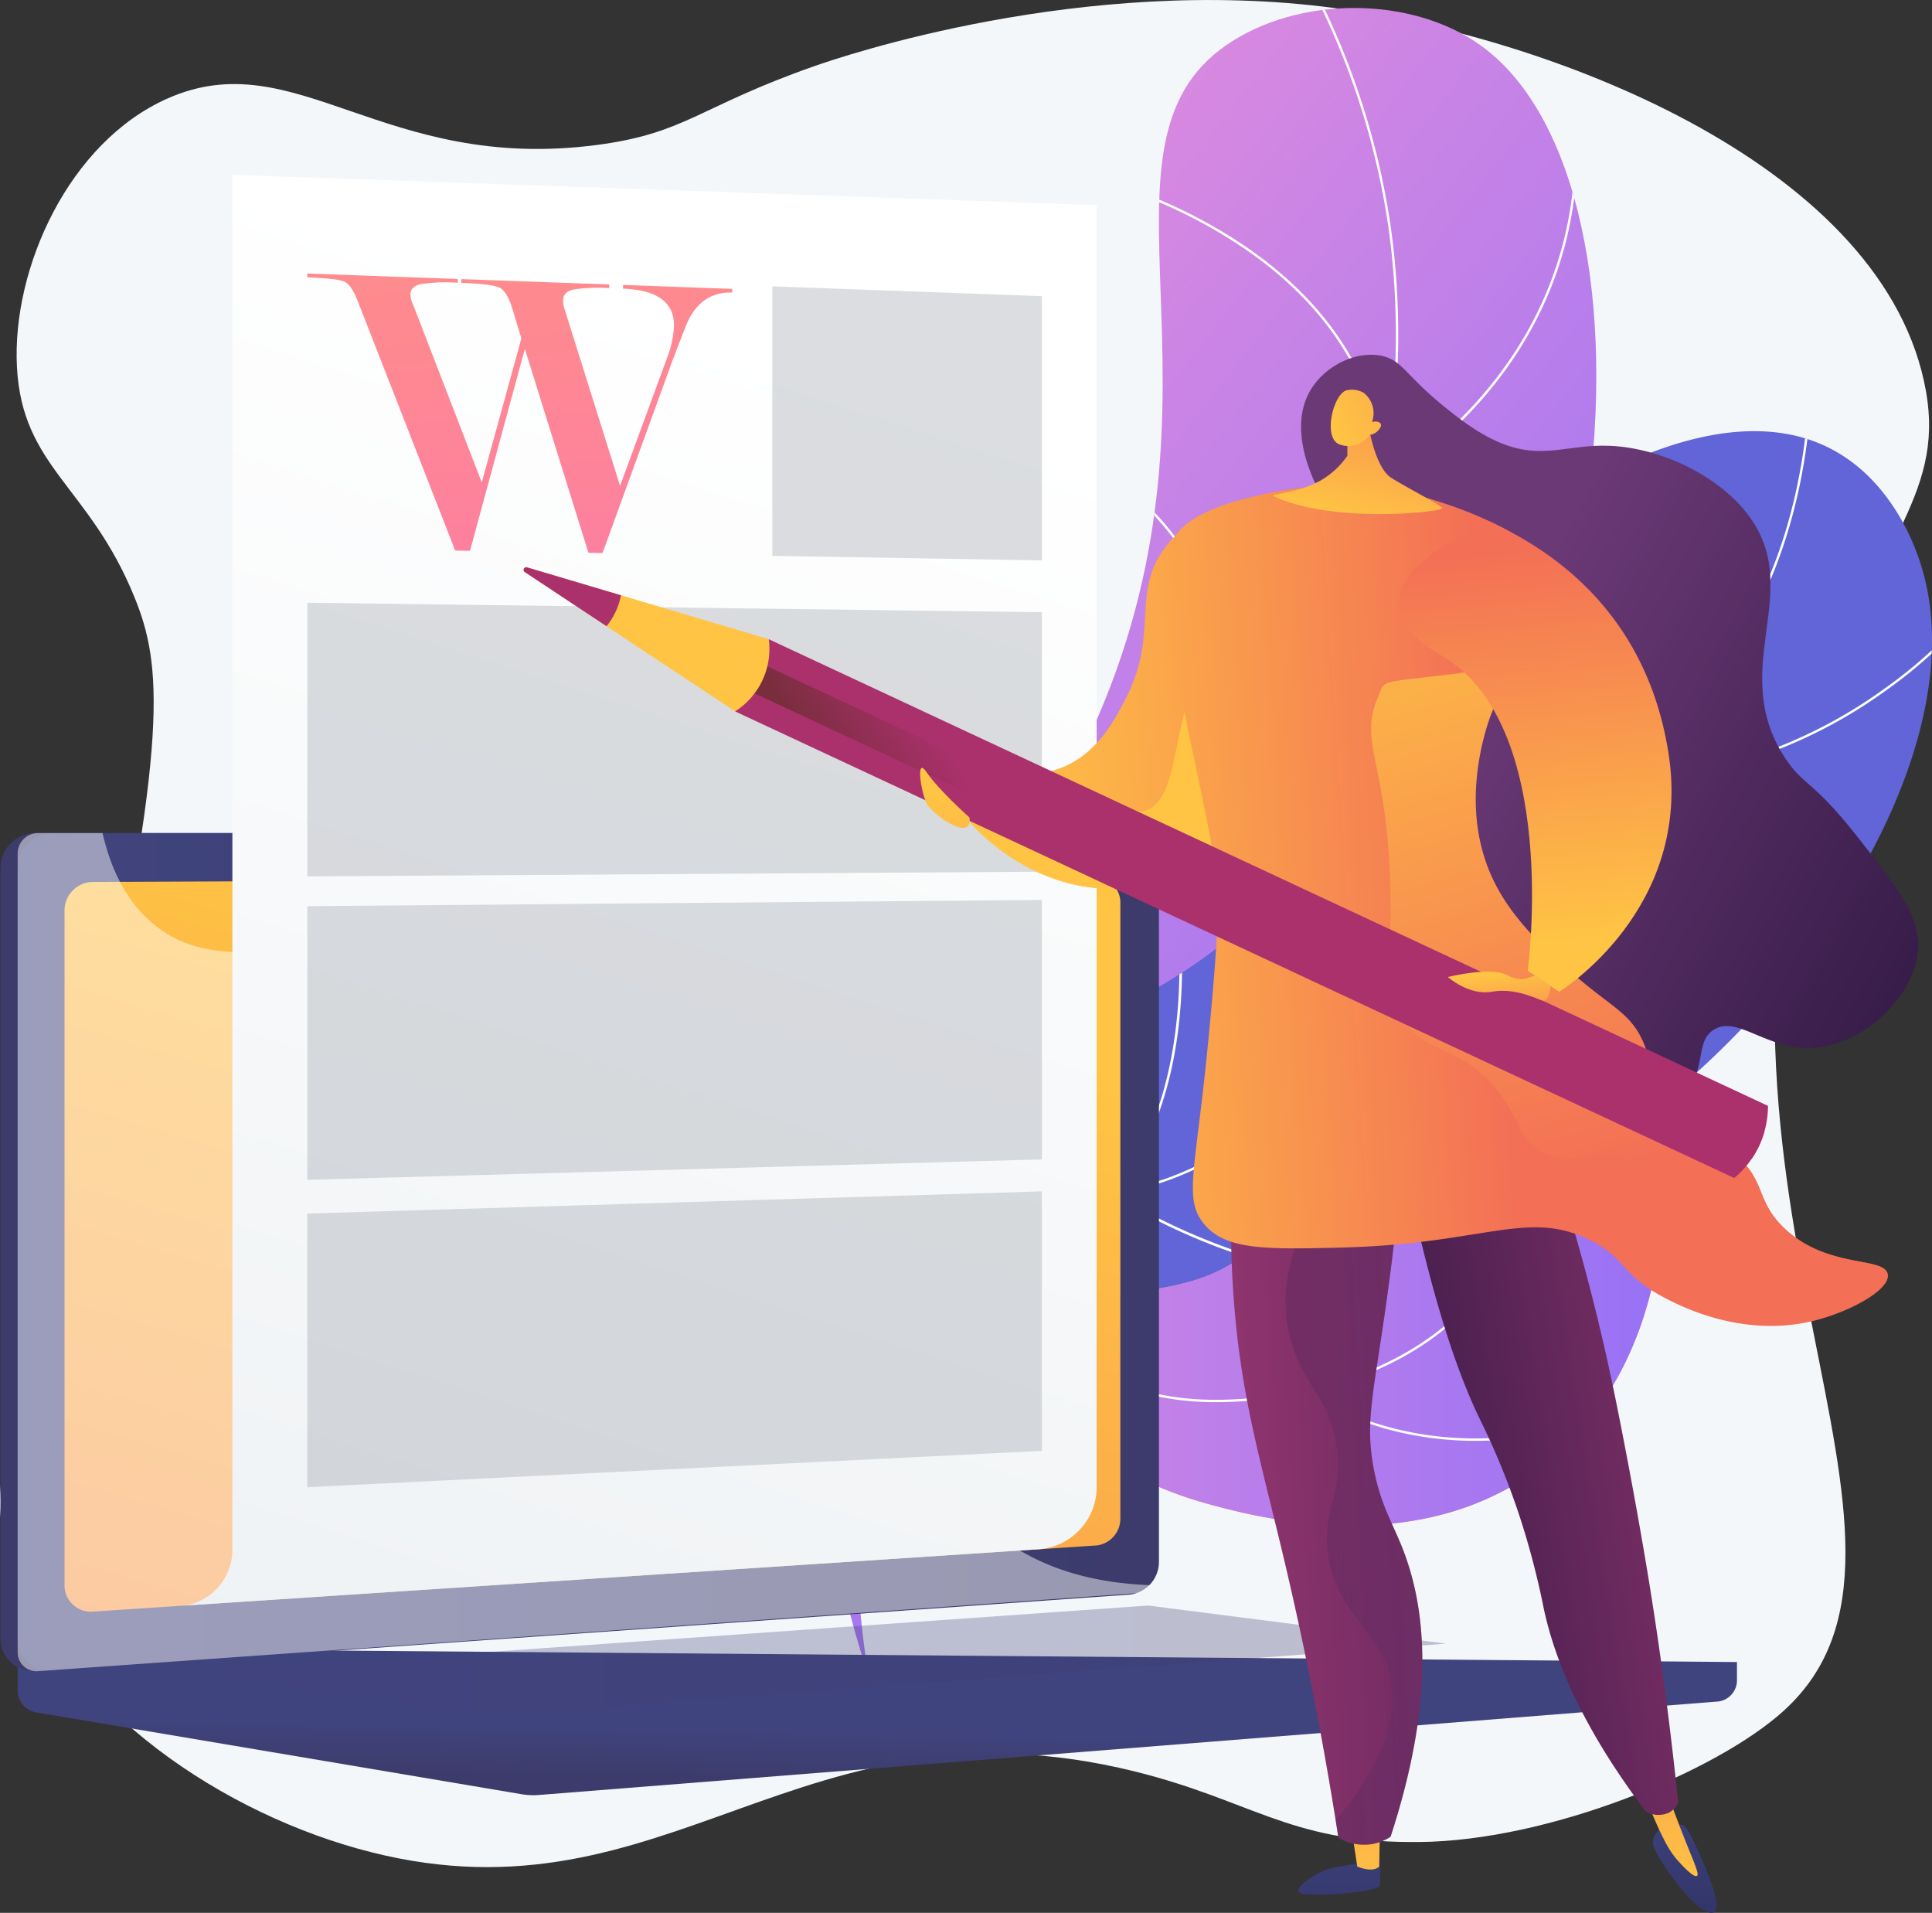 <svg xmlns="http://www.w3.org/2000/svg" xmlns:xlink="http://www.w3.org/1999/xlink" width="370.743" height="367.007" viewBox="0 0 370.743 367.007">
  <rect x="0" y="0" width="370.743" height="367.007" fill="#333333" stroke="none"/>
  <defs>
    <linearGradient id="linear-gradient" x1="0.183" y1="0.06" x2="0.691" y2="0.813" gradientUnits="objectBoundingBox">
      <stop offset="0.004" stop-color="#e38ddd"/>
      <stop offset="1" stop-color="#9571f6"/>
    </linearGradient>
    <linearGradient id="linear-gradient-2" x1="0.923" y1="2.631" x2="0.862" y2="2.332" gradientUnits="objectBoundingBox">
      <stop offset="0" stop-color="#aa80f9"/>
      <stop offset="0.996" stop-color="#6165d7"/>
    </linearGradient>
    <linearGradient id="linear-gradient-3" x1="0" y1="0.5" x2="1" y2="0.5" xlink:href="#linear-gradient"/>
    <clipPath id="clip-path">
      <path id="Pfad_369" data-name="Pfad 369" d="M1705.191,524.766c-7.006-21.349-14.136-53.942-5.789-90.127,9.585-41.551,30.818-49.864,49.883-94.278,27.214-63.4-3.585-109.326,24.587-128.7,13.739-9.45,35.343-9.457,48.663.03,38,27.067,27.584,144.965-32.71,190.972-27.269,20.808-51.065,18.339-71.528,45.265C1700.216,471.715,1701.634,503.1,1705.191,524.766Z" transform="translate(-1695.632 -204.571)" fill="url(#linear-gradient)"/>
    </clipPath>
    <clipPath id="clip-path-2">
      <path id="Pfad_375" data-name="Pfad 375" d="M1666.768,589.823c-2.371-14.342-3.734-36.739,7.94-56.769,20.365-34.944,57.486-23.353,93.017-60.791,28.657-30.2,19.626-53.663,51.381-73.73,5.315-3.359,33.4-21.843,54.285-10.71,11.769,6.273,16.033,19.153,16.833,21.57,12.1,36.542-25.122,93.753-73.636,119.919-27.873,15.034-36.866,10.121-85.916,27.655A275.974,275.974,0,0,0,1666.768,589.823Z" transform="translate(-1665.16 -384.297)" fill="url(#linear-gradient-2)"/>
    </clipPath>
    <linearGradient id="linear-gradient-6" x1="-6.644" y1="-2.544" x2="-7.846" y2="-0.972" gradientUnits="objectBoundingBox">
      <stop offset="0" stop-color="#ff9085"/>
      <stop offset="1" stop-color="#fb6fbb"/>
    </linearGradient>
    <clipPath id="clip-path-3">
      <path id="Pfad_381" data-name="Pfad 381" d="M1667.614,699.383a154.843,154.843,0,0,1,38.59-20.253c31.232-11.072,45.545-4.54,58.767-17.744,13.686-13.667,4.821-27.129,21.207-42.392,1.378-1.283,18.972-17.248,34.888-11.3,11.135,4.159,15.47,16.807,17.5,22.742,7.895,23.033,3.3,58.128-21.268,75.439-23.3,16.413-52.792,8.591-62.156,6.041-16.428-4.473-20.322-10.876-37.023-14.926C1697.812,692.063,1679.556,695.71,1667.614,699.383Z" transform="translate(-1667.614 -606.369)" fill="url(#linear-gradient-3)"/>
    </clipPath>
    <linearGradient id="linear-gradient-8" x1="0.423" y1="0.539" x2="0.352" y2="0.883" gradientUnits="objectBoundingBox">
      <stop offset="0" stop-color="#40447e"/>
      <stop offset="0.996" stop-color="#3c3b6b"/>
    </linearGradient>
    <linearGradient id="linear-gradient-9" x1="0.48" y1="0.467" x2="0.372" y2="0.528" xlink:href="#linear-gradient-8"/>
    <linearGradient id="linear-gradient-10" x1="0" y1="0.5" x2="1" y2="0.5" xlink:href="#linear-gradient-8"/>
    <linearGradient id="linear-gradient-11" x1="0.638" y1="0.133" x2="-0.19" y2="2.082" gradientUnits="objectBoundingBox">
      <stop offset="0" stop-color="#ffc444"/>
      <stop offset="0.996" stop-color="#f36f56"/>
    </linearGradient>
    <linearGradient id="linear-gradient-14" x1="0.597" y1="0.109" x2="0.349" y2="1.336" gradientUnits="objectBoundingBox">
      <stop offset="0" stop-color="#fff"/>
      <stop offset="0.996" stop-color="#ebeff2"/>
    </linearGradient>
    <linearGradient id="linear-gradient-15" x1="0.443" y1="-0.465" x2="0.79" y2="2.565" xlink:href="#linear-gradient-6"/>
    <linearGradient id="linear-gradient-16" x1="0.402" y1="-3.524" x2="0.634" y2="6.387" gradientUnits="objectBoundingBox">
      <stop offset="0" stop-color="#444b8c"/>
      <stop offset="0.996" stop-color="#26264f"/>
    </linearGradient>
    <linearGradient id="linear-gradient-17" x1="0.561" y1="1.882" x2="0.206" y2="-8.958" xlink:href="#linear-gradient-11"/>
    <linearGradient id="linear-gradient-18" x1="0.365" y1="-1.189" x2="0.664" y2="2.684" xlink:href="#linear-gradient-16"/>
    <linearGradient id="linear-gradient-19" x1="0.527" y1="1.268" x2="0.349" y2="-3.814" xlink:href="#linear-gradient-11"/>
    <linearGradient id="linear-gradient-20" x1="2.707" y1="0.11" x2="-0.433" y2="0.641" gradientUnits="objectBoundingBox">
      <stop offset="0" stop-color="#311944"/>
      <stop offset="1" stop-color="#a03976"/>
    </linearGradient>
    <linearGradient id="linear-gradient-21" x1="-0.132" y1="0.737" x2="1.486" y2="0.111" xlink:href="#linear-gradient-20"/>
    <linearGradient id="linear-gradient-22" x1="0.14" y1="0.544" x2="1.575" y2="0.424" xlink:href="#linear-gradient-11"/>
    <linearGradient id="linear-gradient-23" x1="1.015" y1="0.908" x2="0.3" y2="0.419" gradientUnits="objectBoundingBox">
      <stop offset="0" stop-color="#311944"/>
      <stop offset="1" stop-color="#6b3976"/>
    </linearGradient>
    <linearGradient id="linear-gradient-24" x1="-0.295" y1="0.693" x2="1.109" y2="0.332" xlink:href="#linear-gradient-23"/>
    <linearGradient id="linear-gradient-25" x1="2.621" y1="2.454" x2="3.663" y2="2.454" xlink:href="#linear-gradient-11"/>
    <linearGradient id="linear-gradient-26" x1="-0.222" y1="0.559" x2="0.467" y2="0.505" xlink:href="#linear-gradient-11"/>
    <linearGradient id="linear-gradient-27" x1="0.318" y1="-0.144" x2="0.529" y2="0.813" xlink:href="#linear-gradient-11"/>
    <linearGradient id="linear-gradient-28" x1="0.463" y1="0.967" x2="1.155" y2="-0.8" xlink:href="#linear-gradient-11"/>
    <linearGradient id="linear-gradient-29" x1="0.192" y1="0.615" x2="3.888" y2="-1.369" xlink:href="#linear-gradient-11"/>
    <linearGradient id="linear-gradient-30" x1="3.608" y1="11.234" x2="3.794" y2="11.459" gradientUnits="objectBoundingBox">
      <stop offset="0" stop-color="#ab316d"/>
      <stop offset="1" stop-color="#792d3d"/>
    </linearGradient>
    <linearGradient id="linear-gradient-31" x1="3.794" y1="12.159" x2="3.664" y2="12.198" xlink:href="#linear-gradient-30"/>
    <linearGradient id="linear-gradient-32" x1="16.293" y1="37.09" x2="16.027" y2="41.599" xlink:href="#linear-gradient-11"/>
    <linearGradient id="linear-gradient-33" x1="40.875" y1="89.714" x2="40.819" y2="93.686" xlink:href="#linear-gradient-30"/>
    <linearGradient id="linear-gradient-34" x1="0.454" y1="0.273" x2="1.635" y2="6.247" xlink:href="#linear-gradient-11"/>
    <linearGradient id="linear-gradient-35" x1="0.522" y1="0.893" x2="0.486" y2="0.043" xlink:href="#linear-gradient-11"/>
    <linearGradient id="linear-gradient-36" x1="0.367" y1="-0.001" x2="1.357" y2="2.568" xlink:href="#linear-gradient-11"/>
  </defs>
  <g id="Gruppe_244" data-name="Gruppe 244" transform="translate(-1347.808 -201.194)">
    <path id="Pfad_363" data-name="Pfad 363" d="M1379.972,220.082c-18.956,8.388-29.892,32.594-28.915,51.5,1,19.329,13.914,22.845,22.59,44.276,5.2,12.852,6.7,26.751-8.261,94.8-14.943,67.98-21.192,73.852-15.493,89.728,10.418,29.02,41.319,49.125,69.072,56.16,57.249,14.514,82.189-31.379,146.534-15.492,22.141,5.466,29.68,13.491,52.933,13.556.392,0,.97,0,1.716,0,24.826-.215,56.976-13.424,69.938-25.172,35.469-32.149-22.911-98.878,7.255-191.761,11.09-34.149,24.406-41.83,19.667-63.377-9.325-42.4-72.662-66.2-113.216-71.577-48.345-6.411-94.545,9.344-99.793,11.188-22.13,7.775-24.521,12.835-41.6,15.089C1421.325,234.416,1404.578,209.194,1379.972,220.082Z" transform="translate(0)" fill="#f4f7fa"/>
    <g id="Gruppe_235" data-name="Gruppe 235" transform="translate(1491.185 202.72)">
      <g id="Gruppe_226" data-name="Gruppe 226" transform="translate(13.767)">
        <g id="Gruppe_225" data-name="Gruppe 225">
          <path id="Pfad_364" data-name="Pfad 364" d="M1705.191,524.766c-7.006-21.349-14.136-53.942-5.789-90.127,9.585-41.551,30.818-49.864,49.883-94.278,27.214-63.4-3.585-109.326,24.587-128.7,13.739-9.45,35.343-9.457,48.663.03,38,27.067,27.584,144.965-32.71,190.972-27.269,20.808-51.065,18.339-71.528,45.265C1700.216,471.715,1701.634,503.1,1705.191,524.766Z" transform="translate(-1695.632 -204.571)" fill="url(#linear-gradient)"/>
          <g id="Gruppe_224" data-name="Gruppe 224" clip-path="url(#clip-path)">
            <g id="Gruppe_223" data-name="Gruppe 223" transform="translate(4.724 -11.306)" style="mix-blend-mode: soft-light;isolation: isolate">
              <path id="Pfad_365" data-name="Pfad 365" d="M1706.528,457.3l-.44-.112a162.575,162.575,0,0,1,9.162-26.317c8.709-19.437,18.306-30.114,30.456-43.631a377.12,377.12,0,0,0,27.193-33.019c19.343-26.7,25.344-36.071,30.709-51.151a149.039,149.039,0,0,0,7.074-69.929,145.309,145.309,0,0,0-18.816-53.364l.392-.231a145.762,145.762,0,0,1,18.874,53.531,149.5,149.5,0,0,1-7.1,70.146c-5.385,15.134-11.4,24.527-30.77,51.265a377.527,377.527,0,0,1-27.223,33.057c-12.124,13.487-21.7,24.14-30.379,43.512A162.114,162.114,0,0,0,1706.528,457.3Z" transform="translate(-1706.088 -179.547)" fill="#fff"/>
              <path id="Pfad_366" data-name="Pfad 366" d="M1871.976,311.949l-.007-.374c-.389-22.013-14.458-36.26-26.191-44.335a96.256,96.256,0,0,0-25.653-12.385l.121-.438a96.774,96.774,0,0,1,25.79,12.449c11.753,8.089,25.832,22.33,26.38,44.319a79.7,79.7,0,0,0,20.876-18.518c9.156-11.532,19.1-30.994,14.5-58.228l.448-.076c4.632,27.407-5.385,46.995-14.6,58.6a79.061,79.061,0,0,1-21.332,18.808Z" transform="translate(-1768.604 -209.597)" fill="#fff"/>
              <path id="Pfad_367" data-name="Pfad 367" d="M1872.934,478.9c-2.249,0-4.37-.111-6.334-.29a72.307,72.307,0,0,1-21.273-5.172l-.173-.079.049-.184c5.669-21.616.744-37.541-4.386-47.093a51.6,51.6,0,0,0-12.6-15.7l.272-.363a52.07,52.07,0,0,1,12.728,15.845c5.154,9.6,10.1,25.573,4.475,47.236a72.739,72.739,0,0,0,20.967,5.057c11.311,1.032,27.989-.224,43.2-12.061l.279.359A59.639,59.639,0,0,1,1872.934,478.9Z" transform="translate(-1773.04 -305.893)" fill="#fff"/>
              <path id="Pfad_368" data-name="Pfad 368" d="M1827.438,570.937a61.491,61.491,0,0,1-16.174-2.055c-10.333-2.813-15.632-7.569-15.684-7.617l-.12-.11.065-.149c9.582-21.948-3.781-57.847-3.918-58.207l.426-.16c.136.361,13.5,36.267,3.976,58.4.841.714,6.024,4.868,15.4,7.417,9.452,2.568,25.222,3.984,46.668-3.852l.156.427C1846.141,569.446,1835.836,570.937,1827.438,570.937Z" transform="translate(-1752.97 -356.669)" fill="#fff"/>
            </g>
          </g>
        </g>
      </g>
      <g id="Gruppe_230" data-name="Gruppe 230" transform="translate(0 81.199)">
        <g id="Gruppe_229" data-name="Gruppe 229">
          <path id="Pfad_370" data-name="Pfad 370" d="M1666.768,589.823c-2.371-14.342-3.734-36.739,7.94-56.769,20.365-34.944,57.486-23.353,93.017-60.791,28.657-30.2,19.626-53.663,51.381-73.73,5.315-3.359,33.4-21.843,54.285-10.71,11.769,6.273,16.033,19.153,16.833,21.57,12.1,36.542-25.122,93.753-73.636,119.919-27.873,15.034-36.866,10.121-85.916,27.655A275.974,275.974,0,0,0,1666.768,589.823Z" transform="translate(-1665.16 -384.297)" fill="url(#linear-gradient-2)"/>
          <g id="Gruppe_228" data-name="Gruppe 228" clip-path="url(#clip-path-2)">
            <g id="Gruppe_227" data-name="Gruppe 227" transform="translate(-3.061 -13.224)" style="mix-blend-mode: soft-light;isolation: isolate">
              <path id="Pfad_371" data-name="Pfad 371" d="M1658.829,591.019l-.445-.093c7.134-34.269,20.665-57.292,40.215-68.429,9.568-5.451,17.188-6.313,25.255-7.226,8.684-.983,17.663-2,29.517-9.167,11.521-6.967,15.651-13.674,20.88-22.166a135.052,135.052,0,0,1,23.676-29.785,143.938,143.938,0,0,1,27.279-20.86c8.013-4.964,14.342-8.884,21.672-18.489,11.97-15.686,18.226-35.8,18.594-59.776l.455.007c-.37,24.077-6.657,44.28-18.688,60.044-7.38,9.672-13.741,13.612-21.793,18.6a143.543,143.543,0,0,0-27.2,20.8,134.661,134.661,0,0,0-23.605,29.7c-5.261,8.545-9.417,15.294-21.032,22.318-11.939,7.22-20.969,8.242-29.7,9.23-8.02.908-15.594,1.765-25.082,7.17C1679.392,533.962,1665.936,556.884,1658.829,591.019Z" transform="translate(-1658.384 -355.027)" fill="#fff"/>
              <path id="Pfad_372" data-name="Pfad 372" d="M2021.085,450.724c-.989,0-1.983-.015-2.991-.046l-.3-.009.1-.289c.157-.478,15.552-48.078-1.989-67.76l.339-.3c5.116,5.74,10.615,17.629,7.761,41.673a154.76,154.76,0,0,1-5.587,26.242,92.782,92.782,0,0,0,57.231-17.6,87.648,87.648,0,0,0,19.392-18.743l.374.258a88.178,88.178,0,0,1-19.5,18.854A93.248,93.248,0,0,1,2021.085,450.724Z" transform="translate(-1854.375 -369.988)" fill="#fff"/>
              <path id="Pfad_373" data-name="Pfad 373" d="M1980.613,540.2c-4.018,0-7.755-.209-11.146-.535-18.227-1.755-30.589-7.2-30.711-7.256l-.178-.079.052-.188c6.855-24.817.808-60.124.746-60.478l.447-.079c.062.354,6.095,35.582-.7,60.486a113.3,113.3,0,0,0,97.862-7.752l.233.39A109.265,109.265,0,0,1,1980.613,540.2Z" transform="translate(-1811.988 -418.925)" fill="#fff"/>
              <path id="Pfad_374" data-name="Pfad 374" d="M1893.944,652.865a151.794,151.794,0,0,1-53.67-9.378c-13.039-4.949-20.119-10.1-20.189-10.154l-.192-.142.152-.185c18.845-23,11.5-61.015,11.429-61.4l.446-.089a105.256,105.256,0,0,1,1.441,22.087c-.784,20.494-7.362,32.769-12.81,39.5,2.578,1.793,30.335,20.267,77.053,19.265l.01.454Q1895.759,652.866,1893.944,652.865Z" transform="translate(-1746.925 -473.711)" fill="#fff"/>
            </g>
          </g>
        </g>
      </g>
      <g id="Gruppe_231" data-name="Gruppe 231" transform="translate(1.109 181.529)">
        <path id="Pfad_376" data-name="Pfad 376" d="M1667.614,699.383a154.843,154.843,0,0,1,38.59-20.253c31.232-11.072,45.545-4.54,58.767-17.744,13.686-13.667,4.821-27.129,21.207-42.392,1.378-1.283,18.972-17.248,34.888-11.3,11.135,4.159,15.47,16.807,17.5,22.742,7.895,23.033,3.3,58.128-21.268,75.439-23.3,16.413-52.792,8.591-62.156,6.041-16.428-4.473-20.322-10.876-37.023-14.926C1697.812,692.063,1679.556,695.71,1667.614,699.383Z" transform="translate(-1667.614 -606.369)" fill="url(#linear-gradient-6)"/>
      </g>
      <g id="Gruppe_234" data-name="Gruppe 234" transform="translate(1.109 181.529)">
        <path id="Pfad_377" data-name="Pfad 377" d="M1667.614,699.383a154.843,154.843,0,0,1,38.59-20.253c31.232-11.072,45.545-4.54,58.767-17.744,13.686-13.667,4.821-27.129,21.207-42.392,1.378-1.283,18.972-17.248,34.888-11.3,11.135,4.159,15.47,16.807,17.5,22.742,7.895,23.033,3.3,58.128-21.268,75.439-23.3,16.413-52.792,8.591-62.156,6.041-16.428-4.473-20.322-10.876-37.023-14.926C1697.812,692.063,1679.556,695.71,1667.614,699.383Z" transform="translate(-1667.614 -606.369)" fill="url(#linear-gradient-3)"/>
        <g id="Gruppe_233" data-name="Gruppe 233" clip-path="url(#clip-path-3)">
          <g id="Gruppe_232" data-name="Gruppe 232" transform="translate(-6.841 -4.257)" style="mix-blend-mode: soft-light;isolation: isolate">
            <path id="Pfad_378" data-name="Pfad 378" d="M1652.741,699.371l-.268-.366c19.422-14.212,38.385-20.91,56.365-19.9,7.86.441,13.377,2.19,18.711,3.882,6.674,2.117,12.981,4.115,23.438,3.68,18.824-.787,34.885-7.174,45.226-17.986,16.016-16.746,19.562-44.837,9.031-71.564l.423-.167c10.6,26.892,7.014,55.171-9.125,72.044-10.423,10.9-26.594,17.335-45.534,18.126-10.539.439-16.882-1.571-23.6-3.7-5.308-1.683-10.8-3.424-18.6-3.861C1690.936,678.555,1672.076,685.223,1652.741,699.371Z" transform="translate(-1652.473 -596.947)" fill="#fff"/>
            <path id="Pfad_379" data-name="Pfad 379" d="M1944.929,673.263l.026-.349c1.208-16.037-8.446-28.2-16.756-35.584a82.192,82.192,0,0,0-18.554-12.323l.185-.415a82.679,82.679,0,0,1,18.662,12.391c8.33,7.4,18,19.56,16.941,35.61,3.316-1.279,30.508-12.433,32.283-34.593l.453.037c-.549,6.863-3.978,17.048-17.191,26.587a71.33,71.33,0,0,1-15.719,8.521Z" transform="translate(-1793.457 -612.102)" fill="#fff"/>
            <path id="Pfad_380" data-name="Pfad 380" d="M1930.112,734.631a64.68,64.68,0,0,1-12.175-1.134c-12.875-2.468-20.4-8.123-20.478-8.18l-.177-.135.13-.179c9.39-12.946,7.832-27.131,4.872-36.752a66.016,66.016,0,0,0-8.785-18l.365-.271a66.5,66.5,0,0,1,8.851,18.122c2.98,9.677,4.553,23.93-4.8,36.981,1.206.859,8.446,5.734,20.134,7.969,11.793,2.256,30.658,2.208,53.561-10.825l.225.395C1955.539,731.9,1941.27,734.631,1930.112,734.631Z" transform="translate(-1784.605 -636.986)" fill="#fff"/>
          </g>
        </g>
      </g>
    </g>
    <g id="Gruppe_240" data-name="Gruppe 240" transform="translate(1347.9 234.746)">
      <g id="Gruppe_237" data-name="Gruppe 237" transform="translate(0 126.282)">
        <path id="Pfad_382" data-name="Pfad 382" d="M1685.237,903.741l-329.928-2.7v7.988a4.285,4.285,0,0,0,3.388,4.34l93.294,15.73a13.642,13.642,0,0,0,3.347.148l226.313-17.935a4.1,4.1,0,0,0,3.586-4.237Z" transform="translate(-1352.012 -744.69)" fill="url(#linear-gradient-8)"/>
        <g id="Gruppe_236" data-name="Gruppe 236">
          <path id="Pfad_383" data-name="Pfad 383" d="M1561.506,701.074,1354.72,715.687a6.159,6.159,0,0,1-6.709-6.207V561.652a6.7,6.7,0,0,1,6.709-6.681h206.786a5.792,5.792,0,0,1,5.514,6.04V694.644A6.313,6.313,0,0,1,1561.506,701.074Z" transform="translate(-1348.011 -554.971)" fill="url(#linear-gradient-9)"/>
          <path id="Pfad_384" data-name="Pfad 384" d="M1568.8,701.074l-206.786,14.613a6.159,6.159,0,0,1-6.709-6.207V561.652a6.7,6.7,0,0,1,6.709-6.681H1568.8a5.792,5.792,0,0,1,5.514,6.04V694.644A6.313,6.313,0,0,1,1568.8,701.074Z" transform="translate(-1352.012 -554.971)" fill="url(#linear-gradient-10)"/>
          <path id="Pfad_385" data-name="Pfad 385" d="M1573.277,702.067l-192.6,12.694a5.047,5.047,0,0,1-5.459-5.094V580.243a5.486,5.486,0,0,1,5.459-5.477l192.6-.8a4.747,4.747,0,0,1,4.549,4.949V696.8A5.17,5.17,0,0,1,1573.277,702.067Z" transform="translate(-1362.927 -565.386)" fill="url(#linear-gradient-11)"/>
          <path id="Pfad_386" data-name="Pfad 386" d="M1609.4,560.905a2.384,2.384,0,1,1-2.379-2.485A2.443,2.443,0,0,1,1609.4,560.905Z" transform="translate(-1488.694 -556.862)" fill="#fff"/>
          <path id="Pfad_387" data-name="Pfad 387" d="M1518.983,660.529c-15.942-8.577-28.476,2.291-40.573-8.432-7.334-6.5-3.733-11.349-12.758-21.064-9.995-10.761-16.5-7.143-26.547-16.828-12.7-12.245-6.349-21.773-17.289-30.565-13.272-10.665-27.586-.794-40.219-11.022-5.45-4.412-8.439-10.826-10-17.647h-12.362a3.925,3.925,0,0,0-3.926,3.922V712.129a3.607,3.607,0,0,0,3.926,3.643l210.749-14.959a3.394,3.394,0,0,0,2.54-1.553c-15.427-.562-24.905-5.734-30.964-11.08C1529.708,677.72,1531.764,667.406,1518.983,660.529Z" transform="translate(-1352.012 -554.971)" fill="#fff" opacity="0.48" style="mix-blend-mode: soft-light;isolation: isolate"/>
        </g>
        <path id="Pfad_388" data-name="Pfad 388" d="M1577.046,876.837l-221.737,15.382,96.682,16.3a13.633,13.633,0,0,0,3.347.148l229.9-18.219-104.663-13.507A17.876,17.876,0,0,0,1577.046,876.837Z" transform="translate(-1352.012 -731.397)" fill="url(#linear-gradient-10)"/>
        <path id="Pfad_389" data-name="Pfad 389" d="M1426.924,896.021l184.6-13,57.133,7.314-183.013,13.893Z" transform="translate(-1391.272 -734.813)" opacity="0.3" fill="url(#linear-gradient-10)" style="mix-blend-mode: multiply;isolation: isolate"/>
      </g>
      <path id="Pfad_390" data-name="Pfad 390" d="M1601.313,527.215V281.269l-165.849-5.811V539.237a10.855,10.855,0,0,1-9.1,10.714h0l163.773-10.794A11.968,11.968,0,0,0,1601.313,527.215Z" transform="translate(-1390.962 -275.458)" fill="url(#linear-gradient-14)"/>
      <g id="Gruppe_239" data-name="Gruppe 239" transform="translate(58.881 18.931)">
        <g id="Gruppe_238" data-name="Gruppe 238" transform="translate(0)">
          <path id="Pfad_391" data-name="Pfad 391" d="M1520.082,331.814l-10.523,38.739-2.847-.047-18.567-47.528q-1.275-3.365-2.594-4.021t-7.213-.867v-.731l28.877,1.044v.722a31.846,31.846,0,0,0-7.1.27q-1.981.454-1.98,1.987a5.021,5.021,0,0,0,.506,1.956l13.174,34.106,7.6-27.65-1.768-5.78q-1.008-3.26-2.436-3.956t-7.329-.909v-.722l28.389,1.026v.715a30.62,30.62,0,0,0-6.92.271q-1.93.45-1.93,2.128a5.045,5.045,0,0,0,.33,1.768l10.6,33.765,8.985-24.456a19.686,19.686,0,0,0,1.37-6.3q0-6.733-9.782-7.084v-.714l20.943.757v.708q-5.728-.205-8.484,5.469-.407.856-3,7.659l-13.39,36.835-2.711-.045Z" transform="translate(-1478.338 -317.359)" fill="url(#linear-gradient-15)"/>
        </g>
        <path id="Pfad_392" data-name="Pfad 392" d="M1619.29,508.766l-140.952.9v-52.5l140.952,1.82Z" transform="translate(-1478.338 -394.003)" fill="#a2a7ae" opacity="0.39"/>
        <path id="Pfad_393" data-name="Pfad 393" d="M1619.29,633.154l-140.952,3.92v-52.5l140.952-1.2Z" transform="translate(-1478.338 -463.192)" fill="#a2a7ae" opacity="0.39"/>
        <path id="Pfad_394" data-name="Pfad 394" d="M1619.29,756.923,1478.338,763.9V711.4l140.952-4.256Z" transform="translate(-1478.338 -531.043)" fill="#a2a7ae" opacity="0.39"/>
        <path id="Pfad_395" data-name="Pfad 395" d="M1675.869,374.508l51.709.867V324.683l-51.709-1.884Z" transform="translate(-1586.626 -320.341)" fill="#a2a7ae" opacity="0.39"/>
      </g>
    </g>
    <g id="Gruppe_243" data-name="Gruppe 243" transform="translate(1448.284 269.255)">
      <path id="Pfad_396" data-name="Pfad 396" d="M1914.843,991.155a22.133,22.133,0,0,1,.15,4.854c-.307,1.218-10.877,2.1-14.466,1.675s2.138-4.089,4.424-4.776S1914.843,991.155,1914.843,991.155Z" transform="translate(-1750.658 -702.318)" fill="url(#linear-gradient-16)"/>
      <path id="Pfad_397" data-name="Pfad 397" d="M1921.835,977.336l1.114,7.294s2.841,1.277,4.207.015l.15-7.635Z" transform="translate(-1762.97 -694.564)" fill="url(#linear-gradient-17)"/>
      <path id="Pfad_398" data-name="Pfad 398" d="M2051.608,976.424s-2.243,1.664-1.645,3.657,5.831,9.98,9.561,12.247,2.56-2.456,1.475-5.4-3.859-9.421-4.941-10.507S2051.608,976.424,2051.608,976.424Z" transform="translate(-1833.155 -693.978)" fill="url(#linear-gradient-18)"/>
      <path id="Pfad_399" data-name="Pfad 399" d="M2044.8,959.273c1.084,3.022,2.127,5.507,2.943,7.339,1.8,4.054,2.791,5.576,3.908,6.895.974,1.148,3.281,3.6,3.9,3.192s-1.058-3.394-4.31-12.123c-.472-1.266-1.964-5.3-1.964-5.3H2044.8Z" transform="translate(-1830.379 -684.84)" fill="url(#linear-gradient-19)"/>
      <path id="Pfad_400" data-name="Pfad 400" d="M1871.662,679.512a188.847,188.847,0,0,0-.406,33.695c1.447,18.642,5.174,30.44,9.849,50.317,2.857,12.147,6.707,30.026,10.19,52.387a9.836,9.836,0,0,0,6.248,1.225,9.487,9.487,0,0,0,3.754-1.426c9.14-27.93,6.441-45.238,2.029-56.022-1.88-4.6-4.159-8.223-5.378-15.288-1.612-9.348.381-14.574,3.224-36.228,2.026-15.434,1.675-17.82.327-20.134C1896.11,678.782,1879.625,678.963,1871.662,679.512Z" transform="translate(-1734.933 -531.356)" fill="url(#linear-gradient-20)"/>
      <path id="Pfad_401" data-name="Pfad 401" d="M1942.475,686.959c5.6,28.917,11.095,44.1,15.254,52.7a144.3,144.3,0,0,1,7.683,18.752,152.9,152.9,0,0,1,4.668,17.862c1.93,8.864,6.7,21.806,19.539,38.781a4.878,4.878,0,0,0,4.442.229,4.294,4.294,0,0,0,1.8-1.865c-1.678-16.229-3.605-29.868-5.277-40.393-.351-2.207-1.9-11.866-4.32-24.626-.948-4.994-2.338-12.31-4-19.826-2.073-9.358-5.251-22.091-10.149-37.347Z" transform="translate(-1774.285 -535.555)" fill="url(#linear-gradient-21)"/>
      <path id="Pfad_402" data-name="Pfad 402" d="M1745.508,469.562l3.792-4.445c.6.46,9.34,6.9,19.785,3.135,7.191-2.6,10.621-9.272,12.82-13.534,6.6-12.8.5-20.681,8.253-29.835,2.153-2.541,6.606-5.875,9.871-5.5,7.78.895,15.237,22.885,10.43,41.661-.97,3.79-6.312,24.658-24.345,29.338C1771.555,494.164,1754.416,485.912,1745.508,469.562Z" transform="translate(-1666.306 -388.853)" fill="url(#linear-gradient-22)"/>
      <path id="Pfad_403" data-name="Pfad 403" d="M1914.654,388.866c-3.175-2.935-9.251-6.319-12.3-14.185-.917-2.368-4.166-10.757.627-17.175,2.845-3.809,8.13-6.4,12.788-5.48,3.98.782,4.6,3.555,11.366,9.134,2.633,2.171,6.864,5.662,11.574,7.6,8.07,3.326,12.917.2,21.018.553,9.952.439,21.513,5.993,27.083,14.07,9.887,14.335-4.434,28.877,6.394,45.67,3.549,5.5,5.3,4.269,13.7,14.919s12.623,16,11.874,22.53c-1.039,9.068-10.807,17.731-20.005,18.32-8.985.576-14.7-6.493-19.271-3.4-3.256,2.2-1.395,6.48-4.852,11.624-4.457,6.632-13.219,7.954-14.634,8.166-13.133,1.982-30.842-13.419-38.363-31.664C1908.095,436.648,1931.918,404.824,1914.654,388.866Z" transform="translate(-1751.234 -351.84)" fill="url(#linear-gradient-23)"/>
      <path id="Pfad_404" data-name="Pfad 404" d="M1915.986,760.374c-1.88-4.6-4.16-8.223-5.378-15.288-1.612-9.348.381-14.574,3.224-36.228,2.026-15.434,1.675-17.82.327-20.134-2.928-5.029-9.135-7.26-15.469-8.172.085.325.17.651.239.965,3.323,15.178-9.36,24.438-3.639,41.122,2.821,8.226,7.321,10.11,8.37,19.652.983,8.938-2.58,10.8-1.819,18.924,1.137,12.144,9.764,15.083,12.009,24.383,1.459,6.043.23,14.879-10.423,27.669.177,1.1.354,2.207.529,3.332a9.837,9.837,0,0,0,6.248,1.225,9.49,9.49,0,0,0,3.754-1.426C1923.1,788.465,1920.4,771.157,1915.986,760.374Z" transform="translate(-1747.593 -532.042)" opacity="0.3" fill="url(#linear-gradient-24)" style="mix-blend-mode: multiply;isolation: isolate"/>
      <path id="Pfad_405" data-name="Pfad 405" d="M1801.345,460.235c-12.063,12.578-7.71,32.891-15.893,35.086-2.5.67-2.63-1.3-8.971-2.43-9.274-1.654-13.039,1.837-19.585.511-2.711-.549-6.343-2.022-10.289-6.138l-1.1,1.288c8.908,16.35,26.047,24.6,40.606,20.823,18.032-4.681,23.375-25.548,24.345-29.338a54.938,54.938,0,0,0-.1-26.042A28.525,28.525,0,0,0,1801.345,460.235Z" transform="translate(-1666.306 -407.841)" fill="url(#linear-gradient-25)"/>
      <path id="Pfad_406" data-name="Pfad 406" d="M1844.937,417.188c.838-1.3,3.5-4.909,14.81-7.567a68.536,68.536,0,0,1,18.895-2.088,64.733,64.733,0,0,1,10.733,1.331c10.324,2.237,30.9,10.1,31.622,20.805.512,7.647-9.684,8.138-15.452,21.675-4.2,9.863-4.175,22.183.41,31.766,3.679,7.692,10.188,13.466,15.131,17.852,7.415,6.578,11.255,7.588,13.741,13.482,2.707,6.417-.021,9.547,3.341,13.94,3.61,4.718,7.84,2.525,13.96,7.3,6.269,4.887,4.038,8.909,9.743,14.31,8.29,7.847,19.279,5.3,19.791,8.829.44,3.037-7.37,7.159-14.005,8.83-13.141,3.309-24.6-2.245-28.011-3.958-9.437-4.741-7.807-7.809-15-11.424-12.047-6.051-20.28.683-47.719,1.376-14.859.376-22.372.461-26.489-4.566-3.759-4.592-1.783-9.629.473-31.337v0c.725-7.249,2.243-22.428,2.252-31.078.005-5.112-1.767-13.464-5.313-30.169-.21-.985-2.128-10.009-3.679-22.065C1842.774,423.568,1842.976,420.235,1844.937,417.188Z" transform="translate(-1719.899 -382.348)" fill="url(#linear-gradient-26)"/>
      <g id="Gruppe_241" data-name="Gruppe 241" transform="translate(162.637 46.213)" style="mix-blend-mode: multiply;isolation: isolate">
        <path id="Pfad_407" data-name="Pfad 407" d="M2009.519,575.557c-5.7-5.4-3.474-9.424-9.743-14.31-6.12-4.771-10.35-2.578-13.96-7.3-3.362-4.393-.634-7.523-3.341-13.94-2.486-5.893-6.326-6.9-13.741-13.482-4.943-4.386-11.452-10.16-15.132-17.852-6.386-13.347-1.921-27.6-.409-31.766a46.407,46.407,0,0,1,18.222-22.775c-.342-.369-16.948,14.415-17.38,13.973-23.419,3.218-20.871,1.547-22.56,5.554-3.9,9.262,2.276,12.666,2.436,39.379.076,12.769-1.3,17.81,2.841,23.139,4.738,6.1,10.2,4.209,17.05,12.178,5.265,6.123,4.422,10,9.337,12.585,5.286,2.773,8.653-.46,14.615.812,9.96,2.123,12.09,13.608,18.674,19.891,4.979,4.751,14.185,8.073,32.341,4.508a2.529,2.529,0,0,0,.542-1.767C2028.8,580.856,2017.809,583.4,2009.519,575.557Z" transform="translate(-1930.184 -454.129)" fill="url(#linear-gradient-27)"/>
      </g>
      <path id="Pfad_408" data-name="Pfad 408" d="M1906.424,378.485s1.181,9.442,4.666,11.605,9.119,4.988,9.739,5.755-21.588,3.154-32.594-2.4h0c3.627-.756,4.613-1.035,4.613-1.035a20.385,20.385,0,0,0,4.661-1.845,15.845,15.845,0,0,0,5.125-4.739l-.04-5.228Z" transform="translate(-1744.55 -366.447)" fill="url(#linear-gradient-28)"/>
      <path id="Pfad_409" data-name="Pfad 409" d="M1920.554,375.348s-2.272,3.119-5.835,1.819c-3.191-1.164-1.287-9.4,1.244-10.344a4.479,4.479,0,0,1,3.431.472,4.963,4.963,0,0,1,1.56,5.581c.806-.234,1.515-.022,1.693.378.226.506-.457,1.2-.611,1.352A2.707,2.707,0,0,1,1920.554,375.348Z" transform="translate(-1758.151 -359.966)" fill="url(#linear-gradient-29)"/>
      <g id="Gruppe_242" data-name="Gruppe 242" transform="translate(0 40.77)">
        <path id="Pfad_410" data-name="Pfad 410" d="M1858.249,562.182a18.043,18.043,0,0,1-6.466,13.847L1660.05,486.5l6.466-13.847Z" transform="translate(-1619.457 -458.84)" fill="url(#linear-gradient-30)"/>
        <path id="Pfad_411" data-name="Pfad 411" d="M1857.5,577.695a17.31,17.31,0,0,0,2.451-5.2l-193.063-90.152-2.432,5.207Z" transform="translate(-1621.872 -464.154)" fill="url(#linear-gradient-31)"/>
        <path id="Pfad_412" data-name="Pfad 412" d="M1617.26,455.893a14.258,14.258,0,0,1-6.466,13.847L1570.415,443a.506.506,0,0,1,.421-.9Z" transform="translate(-1570.202 -442.082)" fill="url(#linear-gradient-32)"/>
        <path id="Pfad_413" data-name="Pfad 413" d="M1570.415,443l15.7,10.395a13.36,13.36,0,0,0,2.778-5.931l-18.054-5.364A.506.506,0,0,0,1570.415,443Z" transform="translate(-1570.202 -442.082)" fill="url(#linear-gradient-33)"/>
      </g>
      <path id="Pfad_414" data-name="Pfad 414" d="M1748.1,536.839s-6.057-5.428-8.228-8.684-1.086,3.8,0,5.97S1748.729,541.724,1748.1,536.839Z" transform="translate(-1662.529 -448.035)" fill="url(#linear-gradient-34)"/>
      <path id="Pfad_415" data-name="Pfad 415" d="M1959.6,422.852c7.049,3.492,29.214,13.97,34.049,44.194s-20.955,45.94-20.955,45.94l-6.045-4.03s6.448-47.15-16.522-60.448S1959.6,422.852,1959.6,422.852Z" transform="translate(-1773.971 -390.77)" fill="url(#linear-gradient-35)"/>
      <path id="Pfad_416" data-name="Pfad 416" d="M1979.522,614.609c-1.429.256-2.235,1.465-5.459-.147s-11.283.4-11.283.4,4.03,3.627,8.462,2.821,8.545,1.382,9.713,1.7,1.569-2.774,1.569-2.774Z" transform="translate(-1785.417 -495.47)" fill="url(#linear-gradient-36)"/>
    </g>
  </g>
</svg>
